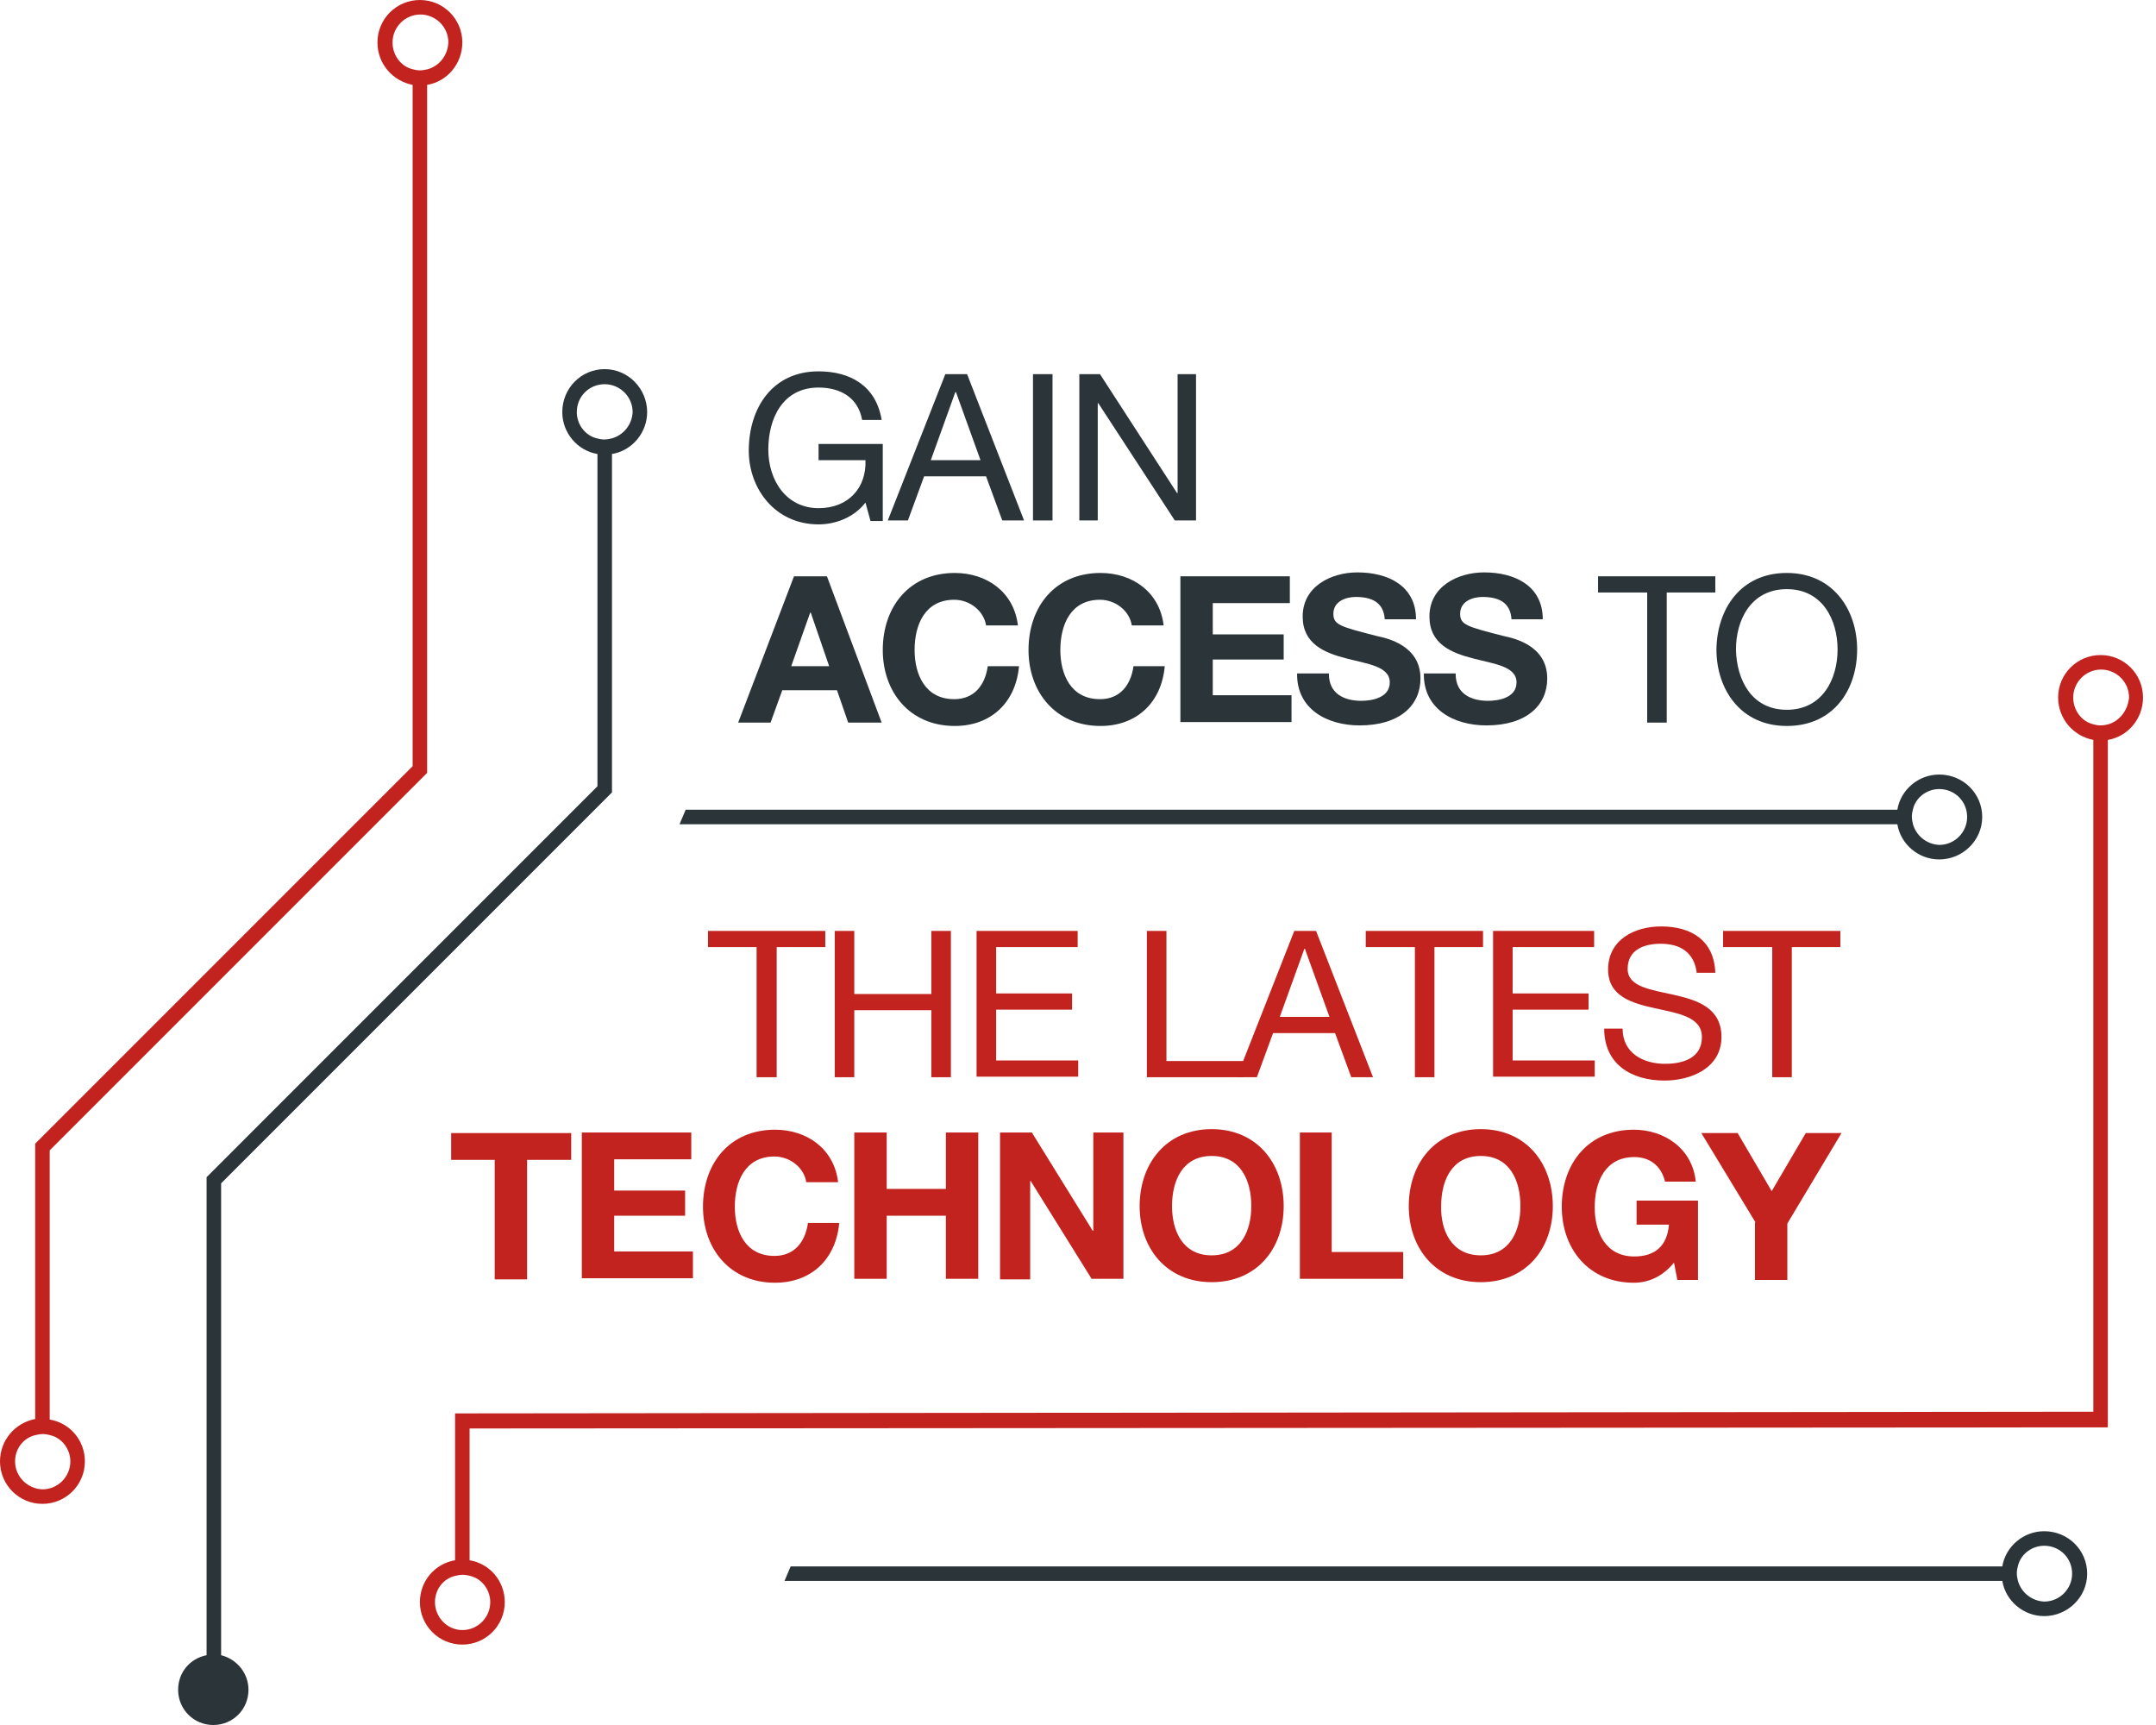 <?xml version="1.0" encoding="UTF-8"?>
<svg width="100px" height="80px" viewBox="0 0 100 80" version="1.1" xmlns="http://www.w3.org/2000/svg" xmlns:xlink="http://www.w3.org/1999/xlink">
    <title>Access-to-latest-technology</title>
    <g id="Content-Pages" stroke="none" stroke-width="1" fill="none" fill-rule="evenodd">
        <g id="04.01.01_CNH_RP_How-It-Works" transform="translate(-1256, -1444)" fill-rule="nonzero">
            <g id="Access-to-latest-technology" transform="translate(1256, 1444)">
                <polygon id="Path" fill="#C3231E" points="35.092 43.924 32.839 43.924 32.839 43.173 38.278 43.173 38.278 43.924 36.025 43.924 36.025 49.958 35.092 49.958"></polygon>
                <polygon id="Path" fill="#C3231E" points="38.718 43.173 39.624 43.173 39.624 46.099 43.198 46.099 43.198 43.173 44.105 43.173 44.105 49.958 43.198 49.958 43.198 46.85 39.624 46.85 39.624 49.958 38.718 49.958"></polygon>
                <polygon id="Path" fill="#C3231E" points="45.296 43.173 49.984 43.173 49.984 43.924 46.203 43.924 46.203 46.073 49.725 46.073 49.725 46.824 46.203 46.824 46.203 49.181 50.01 49.181 50.01 49.932 45.296 49.932"></polygon>
                <polygon id="Path" fill="#C3231E" points="53.195 43.173 54.102 43.173 54.102 49.207 57.702 49.207 57.702 49.958 53.195 49.958"></polygon>
                <path d="M60.032,43.173 L61.042,43.173 L63.684,49.958 L62.674,49.958 L61.923,47.912 L59.048,47.912 L58.297,49.958 L57.365,49.958 L60.032,43.173 Z M59.359,47.161 L61.664,47.161 L60.524,44.001 L60.499,44.001 L59.359,47.161 Z" id="Shape" fill="#C3231E"></path>
                <polygon id="Path" fill="#C3231E" points="65.601 43.924 63.347 43.924 63.347 43.173 68.786 43.173 68.786 43.924 66.533 43.924 66.533 49.958 65.626 49.958 65.626 43.924"></polygon>
                <polygon id="Path" fill="#C3231E" points="69.252 43.173 73.94 43.173 73.94 43.924 70.159 43.924 70.159 46.073 73.681 46.073 73.681 46.824 70.159 46.824 70.159 49.181 73.966 49.181 73.966 49.932 69.252 49.932"></polygon>
                <path d="M78.705,45.167 C78.601,44.183 77.954,43.768 77.022,43.768 C76.245,43.768 75.494,44.053 75.494,44.934 C75.494,46.617 79.845,45.426 79.845,48.093 C79.845,49.544 78.42,50.113 77.203,50.113 C75.675,50.113 74.406,49.362 74.406,47.705 L75.261,47.705 C75.261,48.844 76.219,49.336 77.229,49.336 C78.058,49.336 78.938,49.077 78.938,48.093 C78.938,46.229 74.587,47.446 74.587,44.96 C74.587,43.587 75.804,42.965 77.048,42.965 C78.446,42.965 79.508,43.613 79.56,45.115 L78.705,45.115 L78.705,45.167 Z" id="Path" fill="#C3231E"></path>
                <polygon id="Path" fill="#C3231E" points="82.175 43.924 79.922 43.924 79.922 43.173 85.361 43.173 85.361 43.924 83.108 43.924 83.108 49.958 82.201 49.958 82.201 43.924"></polygon>
                <polygon id="Path" fill="#C3231E" points="22.972 53.791 20.926 53.791 20.926 52.548 26.494 52.548 26.494 53.791 24.448 53.791 24.448 59.333 22.946 59.333 22.946 53.791"></polygon>
                <polygon id="Path" fill="#C3231E" points="26.986 52.522 32.062 52.522 32.062 53.765 28.488 53.765 28.488 55.215 31.777 55.215 31.777 56.381 28.488 56.381 28.488 58.038 32.14 58.038 32.14 59.281 26.986 59.281 26.986 52.522"></polygon>
                <path d="M37.397,54.827 C37.294,54.153 36.646,53.635 35.921,53.635 C34.574,53.635 34.082,54.775 34.082,55.966 C34.082,57.106 34.574,58.245 35.921,58.245 C36.827,58.245 37.345,57.624 37.475,56.717 L38.925,56.717 C38.77,58.427 37.604,59.489 35.947,59.489 C33.849,59.489 32.606,57.909 32.606,55.966 C32.606,53.946 33.849,52.392 35.947,52.392 C37.423,52.392 38.692,53.273 38.873,54.827 L37.397,54.827 Z" id="Path" fill="#C3231E"></path>
                <polygon id="Path" fill="#C3231E" points="39.624 52.522 41.127 52.522 41.127 55.138 43.872 55.138 43.872 52.522 45.374 52.522 45.374 59.307 43.872 59.307 43.872 56.381 41.127 56.381 41.127 59.307 39.624 59.307"></polygon>
                <polygon id="Path" fill="#C3231E" points="46.384 52.522 47.86 52.522 50.683 57.08 50.709 57.08 50.709 52.522 52.107 52.522 52.107 59.307 50.631 59.307 47.808 54.775 47.782 54.775 47.782 59.333 46.384 59.333"></polygon>
                <path d="M56.199,52.366 C58.297,52.366 59.54,53.946 59.54,55.94 C59.54,57.909 58.297,59.463 56.199,59.463 C54.102,59.463 52.859,57.883 52.859,55.94 C52.859,53.946 54.102,52.366 56.199,52.366 Z M56.199,58.219 C57.546,58.219 58.038,57.08 58.038,55.94 C58.038,54.749 57.546,53.61 56.199,53.61 C54.853,53.61 54.361,54.749 54.361,55.94 C54.361,57.08 54.853,58.219 56.199,58.219 Z" id="Shape" fill="#C3231E"></path>
                <polygon id="Path" fill="#C3231E" points="60.265 52.522 61.768 52.522 61.768 58.064 65.083 58.064 65.083 59.307 60.291 59.307 60.291 52.522"></polygon>
                <path d="M68.682,52.366 C70.78,52.366 72.023,53.946 72.023,55.94 C72.023,57.909 70.78,59.463 68.682,59.463 C66.585,59.463 65.342,57.883 65.342,55.94 C65.342,53.946 66.585,52.366 68.682,52.366 Z M68.682,58.219 C70.029,58.219 70.521,57.08 70.521,55.94 C70.521,54.749 70.029,53.61 68.682,53.61 C67.336,53.61 66.844,54.749 66.844,55.94 C66.818,57.08 67.336,58.219 68.682,58.219 Z" id="Shape" fill="#C3231E"></path>
                <path d="M77.643,58.556 C77.099,59.23 76.426,59.489 75.779,59.489 C73.681,59.489 72.438,57.909 72.438,55.966 C72.438,53.946 73.681,52.392 75.779,52.392 C77.177,52.392 78.498,53.247 78.653,54.801 L77.229,54.801 C77.048,54.05 76.504,53.661 75.804,53.661 C74.458,53.661 73.966,54.801 73.966,55.992 C73.966,57.132 74.458,58.271 75.804,58.271 C76.789,58.271 77.332,57.753 77.41,56.795 L75.908,56.795 L75.908,55.681 L78.757,55.681 L78.757,59.359 L77.799,59.359 L77.643,58.556 Z" id="Path" fill="#C3231E"></path>
                <polygon id="Path" fill="#C3231E" points="81.424 56.691 78.912 52.548 80.596 52.548 82.175 55.241 83.755 52.548 85.413 52.548 82.901 56.743 82.901 59.359 81.399 59.359 81.399 56.691"></polygon>
                <path d="M8.262,78.368 C8.262,79.275 8.987,80 9.893,80 C10.8,80 11.525,79.275 11.525,78.368 C11.525,77.591 10.981,76.944 10.256,76.763 L10.256,54.879 L28.385,36.75 L28.385,21.055 C29.317,20.9 30.016,20.071 30.016,19.113 C30.016,18.025 29.136,17.119 28.048,17.119 C26.96,17.119 26.08,17.999 26.08,19.113 C26.08,20.071 26.779,20.9 27.711,21.055 L27.711,36.465 L9.582,54.594 L9.582,76.763 C8.805,76.918 8.262,77.566 8.262,78.368 Z M28.385,20.33 C28.281,20.356 28.152,20.382 28.022,20.382 C27.893,20.382 27.789,20.356 27.685,20.33 C27.141,20.201 26.753,19.683 26.753,19.113 C26.753,18.388 27.323,17.818 28.048,17.818 C28.747,17.818 29.343,18.388 29.343,19.113 C29.317,19.683 28.928,20.175 28.385,20.33 Z" id="Shape" fill="#2A3439"></path>
                <path d="M31.518,38.226 L88.003,38.226 C88.158,39.158 88.987,39.858 89.945,39.858 C91.033,39.858 91.939,38.977 91.939,37.889 C91.939,36.802 91.059,35.921 89.945,35.921 C88.987,35.921 88.158,36.62 88.003,37.553 L31.803,37.553 M88.728,38.226 C88.702,38.122 88.676,37.993 88.676,37.863 C88.676,37.734 88.702,37.63 88.728,37.527 C88.857,36.983 89.375,36.594 89.945,36.594 C90.67,36.594 91.24,37.164 91.24,37.889 C91.24,38.589 90.67,39.184 89.945,39.184 C89.375,39.158 88.883,38.77 88.728,38.226 Z" id="Shape" fill="#2A3439"></path>
                <path d="M36.387,73.318 L92.871,73.318 C93.027,74.251 93.856,74.95 94.814,74.95 C95.902,74.95 96.808,74.069 96.808,72.982 C96.808,71.894 95.927,71.013 94.814,71.013 C93.856,71.013 93.027,71.713 92.871,72.645 L36.672,72.645 M93.597,73.318 C93.571,73.215 93.545,73.085 93.545,72.956 C93.545,72.826 93.571,72.723 93.597,72.619 C93.726,72.075 94.244,71.687 94.814,71.687 C95.539,71.687 96.109,72.256 96.109,72.982 C96.109,73.681 95.539,74.276 94.814,74.276 C94.244,74.251 93.752,73.862 93.597,73.318 Z" id="Shape" fill="#2A3439"></path>
                <path d="M-2.84217094e-14,67.776 C-2.84217094e-14,68.864 0.881,69.744 1.968,69.744 C3.056,69.744 3.937,68.864 3.937,67.776 C3.937,66.792 3.237,65.989 2.305,65.834 L2.305,53.351 L19.812,35.843 L19.812,3.937 C20.745,3.781 21.444,2.952 21.444,1.968 C21.444,0.881 20.563,2.84217094e-14 19.476,2.84217094e-14 C18.388,2.84217094e-14 17.507,0.881 17.507,1.968 C17.507,2.952 18.207,3.755 19.139,3.937 L19.139,35.533 L1.632,53.04 L1.632,65.808 C0.699,65.989 -2.84217094e-14,66.792 -2.84217094e-14,67.776 Z M19.838,3.211 C19.735,3.237 19.605,3.263 19.476,3.263 C19.346,3.263 19.242,3.237 19.139,3.211 C18.595,3.082 18.207,2.564 18.207,1.968 C18.207,1.269 18.776,0.673 19.501,0.673 C20.201,0.673 20.796,1.243 20.796,1.968 C20.77,2.564 20.382,3.056 19.838,3.211 Z M0.699,67.776 C0.699,67.18 1.088,66.688 1.632,66.559 C1.735,66.533 1.865,66.507 1.994,66.507 C2.124,66.507 2.227,66.533 2.331,66.559 C2.875,66.688 3.263,67.206 3.263,67.776 C3.263,68.475 2.693,69.071 1.968,69.071 C1.269,69.045 0.699,68.475 0.699,67.776 Z" id="Shape" fill="#C3231E"></path>
                <path d="M19.476,74.302 C19.476,75.39 20.356,76.271 21.444,76.271 C22.532,76.271 23.412,75.39 23.412,74.302 C23.412,73.318 22.713,72.515 21.781,72.36 L21.781,66.248 L97.766,66.196 L97.766,34.315 C98.699,34.16 99.398,33.331 99.398,32.347 C99.398,31.259 98.517,30.379 97.43,30.379 C96.342,30.379 95.461,31.259 95.461,32.347 C95.461,33.331 96.161,34.134 97.093,34.315 L97.093,65.471 L21.107,65.549 L21.107,72.36 C20.175,72.515 19.476,73.318 19.476,74.302 Z M97.792,33.59 C97.689,33.616 97.559,33.642 97.43,33.642 C97.3,33.642 97.197,33.616 97.093,33.59 C96.549,33.461 96.161,32.943 96.161,32.347 C96.161,31.648 96.73,31.052 97.455,31.052 C98.155,31.052 98.75,31.622 98.75,32.347 C98.699,32.943 98.31,33.435 97.792,33.59 Z M20.175,74.302 C20.175,73.707 20.563,73.215 21.107,73.085 C21.211,73.059 21.34,73.033 21.47,73.033 C21.599,73.033 21.703,73.059 21.806,73.085 C22.35,73.215 22.739,73.733 22.739,74.302 C22.739,75.002 22.169,75.597 21.444,75.597 C20.745,75.597 20.175,75.002 20.175,74.302 Z" id="Shape" fill="#C3231E"></path>
                <path d="M40.142,23.309 C39.599,24.008 38.744,24.319 37.967,24.319 C35.947,24.319 34.73,22.661 34.73,20.9 C34.73,18.932 35.817,17.222 37.967,17.222 C39.443,17.222 40.635,17.896 40.893,19.476 L39.987,19.476 C39.806,18.44 38.977,17.973 37.967,17.973 C36.309,17.973 35.636,19.398 35.636,20.848 C35.636,22.273 36.465,23.567 37.967,23.567 C39.365,23.567 40.194,22.609 40.142,21.34 L37.967,21.34 L37.967,20.589 L40.945,20.589 L40.945,24.163 L40.376,24.163 L40.142,23.309 Z" id="Path" fill="#2A3439"></path>
                <path d="M43.846,17.352 L44.856,17.352 L47.498,24.137 L46.488,24.137 L45.736,22.091 L42.862,22.091 L42.111,24.137 L41.178,24.137 L43.846,17.352 Z M43.173,21.34 L45.478,21.34 L44.338,18.181 L44.312,18.181 L43.173,21.34 Z" id="Shape" fill="#2A3439"></path>
                <polygon id="Path" fill="#2A3439" points="47.912 17.352 48.818 17.352 48.818 24.137 47.912 24.137"></polygon>
                <polygon id="Path" fill="#2A3439" points="50.062 17.352 51.02 17.352 54.594 22.868 54.62 22.868 54.62 17.352 55.474 17.352 55.474 24.137 54.49 24.137 50.942 18.699 50.916 18.699 50.916 24.137 50.062 24.137"></polygon>
                <path d="M36.827,26.727 L38.355,26.727 L40.893,33.512 L39.34,33.512 L38.822,32.01 L36.284,32.01 L35.74,33.512 L34.238,33.512 L36.827,26.727 Z M36.698,30.897 L38.459,30.897 L37.604,28.41 L37.579,28.41 L36.698,30.897 Z" id="Shape" fill="#2A3439"></path>
                <path d="M45.736,29.006 C45.633,28.333 44.985,27.815 44.26,27.815 C42.914,27.815 42.421,28.954 42.421,30.146 C42.421,31.285 42.914,32.425 44.26,32.425 C45.167,32.425 45.685,31.803 45.814,30.897 L47.264,30.897 C47.109,32.606 45.944,33.668 44.286,33.668 C42.188,33.668 40.945,32.088 40.945,30.146 C40.945,28.126 42.188,26.572 44.286,26.572 C45.762,26.572 47.031,27.452 47.213,29.006 L45.736,29.006 L45.736,29.006 Z" id="Path" fill="#2A3439"></path>
                <path d="M52.496,29.006 C52.392,28.333 51.745,27.815 51.02,27.815 C49.673,27.815 49.181,28.954 49.181,30.146 C49.181,31.285 49.673,32.425 51.02,32.425 C51.926,32.425 52.444,31.803 52.574,30.897 L54.024,30.897 C53.869,32.606 52.703,33.668 51.046,33.668 C48.948,33.668 47.705,32.088 47.705,30.146 C47.705,28.126 48.948,26.572 51.046,26.572 C52.522,26.572 53.791,27.452 53.972,29.006 L52.496,29.006 L52.496,29.006 Z" id="Path" fill="#2A3439"></path>
                <polygon id="Path" fill="#2A3439" points="54.749 26.727 59.825 26.727 59.825 27.97 56.251 27.97 56.251 29.421 59.54 29.421 59.54 30.586 56.251 30.586 56.251 32.243 59.903 32.243 59.903 33.487 54.749 33.487 54.749 26.727"></polygon>
                <path d="M61.638,31.259 C61.638,32.166 62.337,32.502 63.14,32.502 C63.658,32.502 64.461,32.347 64.461,31.648 C64.461,30.897 63.425,30.793 62.441,30.534 C61.431,30.275 60.421,29.861 60.421,28.592 C60.421,27.193 61.742,26.546 62.959,26.546 C64.383,26.546 65.678,27.167 65.678,28.721 L64.228,28.721 C64.176,27.918 63.606,27.685 62.881,27.685 C62.415,27.685 61.845,27.893 61.845,28.462 C61.845,28.98 62.156,29.058 63.865,29.498 C64.357,29.602 65.885,29.938 65.885,31.466 C65.885,32.71 64.927,33.642 63.062,33.642 C61.56,33.642 60.136,32.891 60.162,31.233 L61.638,31.233 L61.638,31.259 Z" id="Path" fill="#2A3439"></path>
                <path d="M67.517,31.259 C67.517,32.166 68.216,32.502 69.019,32.502 C69.537,32.502 70.34,32.347 70.34,31.648 C70.34,30.897 69.304,30.793 68.32,30.534 C67.31,30.275 66.3,29.861 66.3,28.592 C66.3,27.193 67.621,26.546 68.838,26.546 C70.262,26.546 71.557,27.167 71.557,28.721 L70.107,28.721 C70.055,27.918 69.485,27.685 68.76,27.685 C68.294,27.685 67.724,27.893 67.724,28.462 C67.724,28.98 68.035,29.058 69.744,29.498 C70.236,29.602 71.764,29.938 71.764,31.466 C71.764,32.71 70.806,33.642 68.941,33.642 C67.439,33.642 66.015,32.891 66.041,31.233 L67.517,31.233 L67.517,31.259 Z" id="Path" fill="#2A3439"></path>
                <polygon id="Path" fill="#2A3439" points="76.374 27.478 74.121 27.478 74.121 26.727 79.56 26.727 79.56 27.478 77.307 27.478 77.307 33.512 76.4 33.512 76.4 27.478"></polygon>
                <path d="M82.875,26.572 C85.024,26.572 86.138,28.281 86.138,30.12 C86.138,31.984 85.05,33.668 82.875,33.668 C80.725,33.668 79.612,31.959 79.612,30.12 C79.637,28.255 80.725,26.572 82.875,26.572 Z M82.875,32.917 C84.532,32.917 85.231,31.492 85.231,30.12 C85.231,28.747 84.532,27.323 82.875,27.323 C81.217,27.323 80.518,28.747 80.518,30.12 C80.544,31.492 81.217,32.917 82.875,32.917 Z" id="Shape" fill="#2A3439"></path>
            </g>
        </g>
    </g>
</svg>